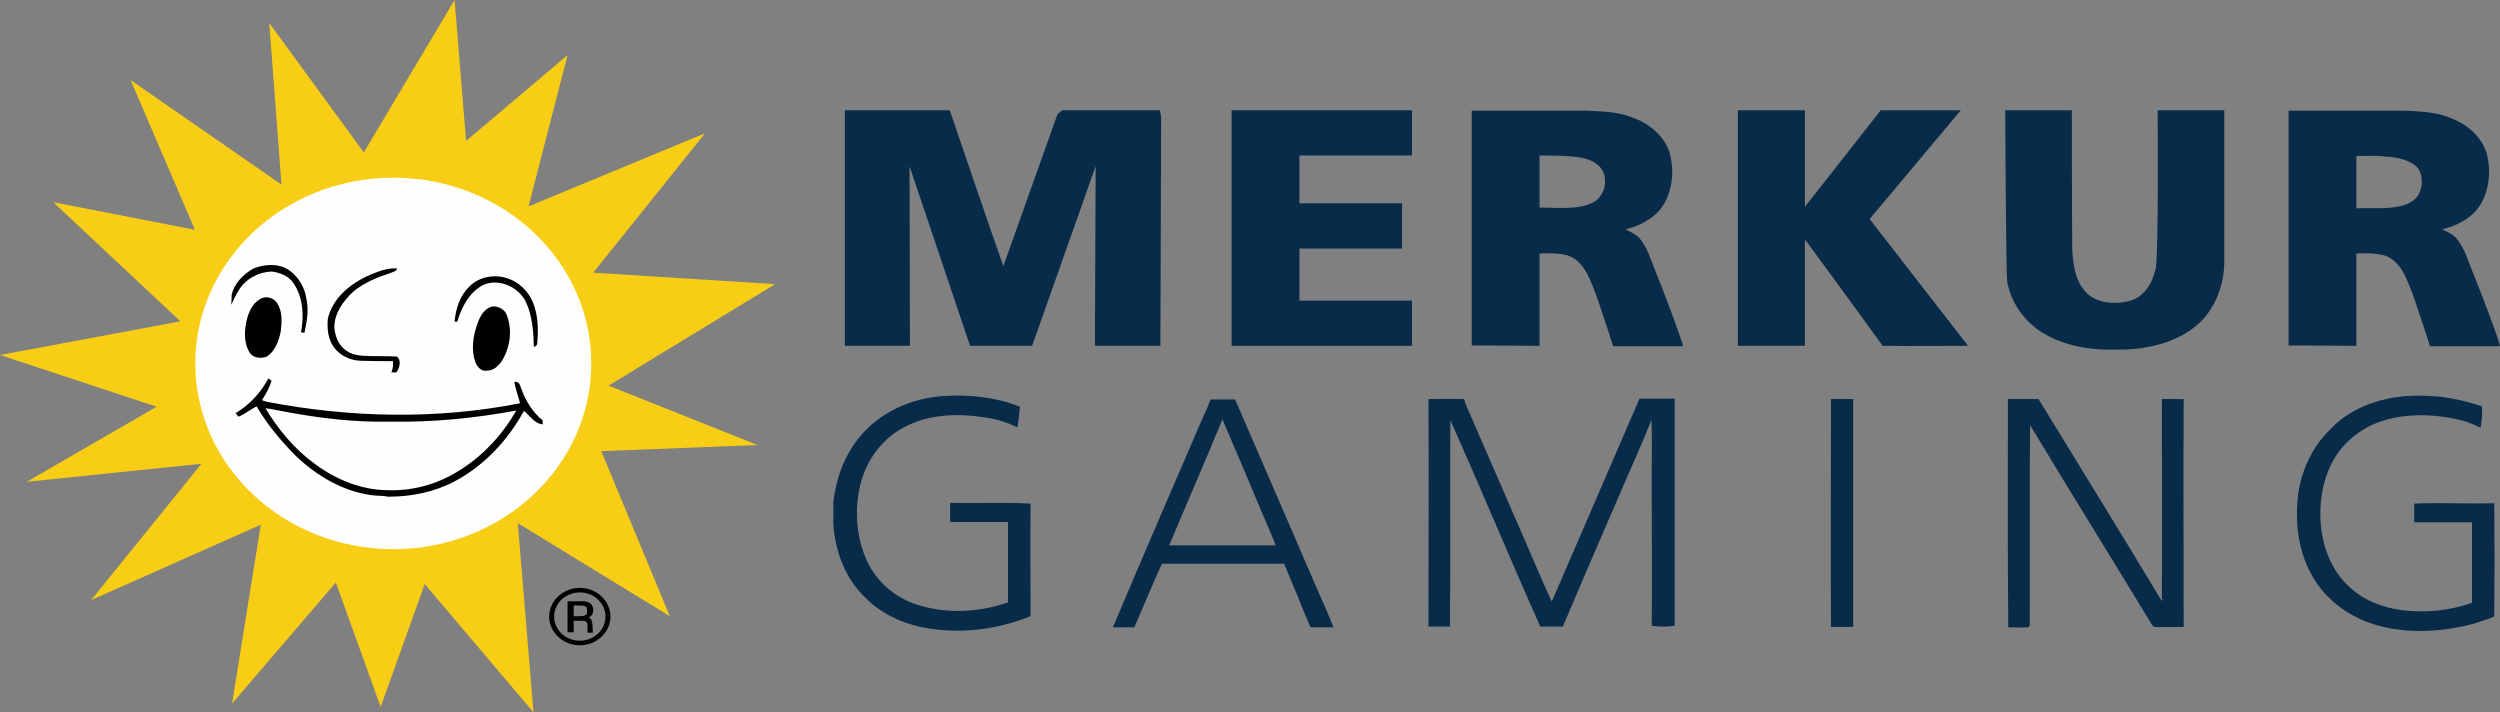 <?xml version="1.0" encoding="UTF-8" standalone="no"?>
<!-- Generator: Adobe Illustrator 19.0.0, SVG Export Plug-In . SVG Version: 6.00 Build 0)  -->

<svg
   version="1.1"
   id="merkur-gaming"
   x="0px"
   y="0px"
   viewBox="0 0 652.8 186"
   xml:space="preserve"
   sodipodi:docname="merkur-slots.svg"
   width="652.8"
   height="186"
   inkscape:version="1.3.2 (091e20e, 2023-11-25, custom)"
   xmlns:inkscape="http://www.inkscape.org/namespaces/inkscape"
   xmlns:sodipodi="http://sodipodi.sourceforge.net/DTD/sodipodi-0.dtd"
   xmlns="http://www.w3.org/2000/svg"
   xmlns:svg="http://www.w3.org/2000/svg"><rect x="0" y="0" width="652.8" height="186" fill="#808080" stroke="none"/><defs
   id="defs1" /><sodipodi:namedview
   id="namedview1"
   pagecolor="#ffffff"
   bordercolor="#000000"
   borderopacity="0.25"
   inkscape:showpageshadow="2"
   inkscape:pageopacity="0.0"
   inkscape:pagecheckerboard="0"
   inkscape:deskcolor="#d1d1d1"
   inkscape:zoom="1.2116656"
   inkscape:cx="329.29877"
   inkscape:cy="96.148637"
   inkscape:window-width="1920"
   inkscape:window-height="1017"
   inkscape:window-x="-8"
   inkscape:window-y="-8"
   inkscape:window-maximized="1"
   inkscape:current-layer="merkur-gaming" />
<style
   type="text/css"
   id="style1">
	.st0{fill:#F7CE15;}
	.st1{fill:#FDFEFD;}
	.st2{fill:#010101;}
	.st3{fill:#082B49;}
</style>
<g
   id="sun"
   transform="translate(-3.7,-53.8)">
	<polygon
   id="XMLID_1807_"
   class="st0"
   points="151.9,68.2 141.7,107.7 187.8,88.6 158.6,125 206.1,128 162.6,154.5 201.5,170 160.7,171.6 178.6,214.7 138.9,190.4 143,239.8 114.6,206.3 103.1,238.4 91.4,205.9 64.3,237.5 71.8,190.8 27.5,210.5 56.3,174.9 10.7,179.6 44.6,160 3.7,146.5 50.8,137.7 17.6,106.6 54.6,113.8 37.8,74.7 77.2,102 74,59.8 98.7,93.6 122.4,53.8 125.4,90.6 " />
	<ellipse
   id="XMLID_1806_"
   class="st1"
   cx="106.4"
   cy="148.7"
   rx="51.7"
   ry="48.5" />
	<path
   id="XMLID_1805_"
   class="st2"
   d="m 69.9,123.9 c 3,-1.2 6.8,-1.4 9.5,0.6 2.4,1.8 3.9,4.5 4.3,7.3 0.7,3 0.1,6 -0.5,8.9 -0.2,0 -0.6,-0.1 -0.9,-0.1 0.8,-4.3 0.6,-9.1 -2,-12.9 -1.2,-1.8 -3.4,-2.7 -5.6,-3 -3.5,0.1 -6.8,1.9 -8.6,4.8 -0.8,1.2 -1.4,2.6 -2,3.9 0,-0.9 0.1,-1.8 0.1,-2.7 0.7,-2.9 3,-5.3 5.7,-6.8 z" />
	<path
   id="XMLID_1804_"
   class="st2"
   d="m 100.5,125.5 c 2.2,-0.9 4.5,-1.8 6.9,-1.6 -0.2,0.8 -1.1,0.9 -1.8,1.2 -3.4,1.1 -6.8,2.5 -9.6,4.8 -2.7,2.5 -5,5.7 -5,9.4 0.2,2.3 1.1,4.8 3.2,6.1 1.2,0.9 2.8,1.2 4.3,1.3 2.9,0.2 5.9,0 8.8,0.2 1.2,0.8 0.8,2.6 0.2,3.7 -0.2,0.7 -1.1,0.4 -1.6,0.4 0.4,-0.9 0.5,-1.9 0.4,-2.9 -2.8,0 -5.7,0 -8.5,-0.1 -2.8,-0.1 -5.6,-1.5 -7.1,-3.8 -1.4,-2.1 -1.6,-4.7 -1.4,-7.1 1.2,-5.5 6,-9.4 11.2,-11.6 z" />
	<path
   id="XMLID_1803_"
   class="st2"
   d="m 126.4,128.5 c 2.3,-2.3 6,-3.1 9.2,-2.2 3.5,0.9 6.2,3.6 7.4,6.8 1.2,3.2 1.3,6.8 1,10.2 0,0.6 -0.3,0.9 -0.9,1.1 -0.1,-4.1 -0.4,-8.3 -2.2,-12 -1.9,-3.7 -7.1,-6.1 -11.2,-4.1 -3.6,2 -5.5,5.8 -6.6,9.5 -0.2,0 -0.5,0 -0.7,0 0.3,-3.4 1.4,-6.9 4,-9.3 z" />
	<path
   id="XMLID_1802_"
   class="st2"
   d="m 72.2,131.6 c 1.4,-0.5 3.1,0.1 3.9,1.4 1.4,2.2 1.2,4.9 0.9,7.4 -0.5,2.4 -1.4,5 -3.6,6.5 -1.5,0.6 -3.6,0.4 -4.5,-1 -1.7,-2.8 -1.4,-6.2 -0.6,-9.2 0.6,-2 1.7,-4.2 3.9,-5.1 z" />
	<path
   id="XMLID_1801_"
   class="st2"
   d="m 132.5,133.8 c 1.4,0 3,0.8 3.5,2.2 1.5,3.8 1,8.2 -1.1,11.8 -0.9,1.4 -2.2,2.8 -4.1,2.8 -1.5,0.2 -2.6,-1.1 -3,-2.3 -1.1,-3.2 -0.6,-6.6 0.5,-9.8 0.7,-2 1.8,-4.3 4.2,-4.7 z" />
	<path
   id="XMLID_1835_"
   class="st2"
   d="m 145.4,163.6 c -2.6,-2.2 -4.4,-5 -5.5,-8.1 -0.4,-0.9 -0.5,-2.2 -1.9,-2 0.3,1.9 1,3.7 1.5,5.6 -21.8,4.3 -44.4,3.8 -66.2,-0.4 -0.3,-0.1 -0.9,-0.3 -1.2,-0.4 1,-1.6 2,-3.3 2.5,-5.1 -0.3,-0.2 -0.5,-0.4 -0.8,-0.6 -2,3.7 -4.9,6.9 -8.6,9.1 0.2,0.2 0.6,0.7 0.8,0.9 1.7,-0.7 3.1,-1.9 4.7,-2.7 2.8,4.8 6.4,9.1 10.4,13.1 5.3,5 12.1,9.1 19.6,10.1 1.5,0.2 3,0.1 4.4,0.4 6,0 12,-1.2 17.3,-4 7.9,-4.2 14,-10.9 18.1,-18.4 1.6,1.2 2.7,3.4 5,3.5 -0.1,-0.2 -0.1,-0.6 -0.1,-1 z m -22.5,13.5 c -5.3,3.2 -11.5,4.9 -17.8,4.7 -7,0 -13.7,-2.8 -19.1,-6.8 -5.4,-3.9 -9.6,-9 -13,-14.6 1.7,0.2 3.4,0.6 5.1,0.9 9,1.7 18.2,2.8 27.5,2.6 11.1,0.2 22.1,-0.9 32.9,-2.9 -3.7,6.5 -9,12.2 -15.6,16.1 z" />
</g>
<g
   id="XMLID_1828_"
   transform="translate(-3.7,-53.8)">
	<path
   id="XMLID_1832_"
   class="st2"
   d="m 155.1,208.5 c 3.7,0 6.7,2.8 6.7,6.3 0,3.5 -3,6.3 -6.7,6.3 -3.7,0 -6.7,-2.8 -6.7,-6.3 0,-3.5 3,-6.3 6.7,-6.3 m 0,-1.2 c -4.4,0 -8,3.4 -8,7.5 0,4.1 3.6,7.5 8,7.5 4.4,0 8,-3.4 8,-7.5 0,-4.1 -3.6,-7.5 -8,-7.5 z" />
	<path
   id="XMLID_1829_"
   class="st2"
   d="m 151.9,210.8 h 3.9 c 0.9,0 1.6,0.2 2.1,0.6 0.4,0.4 0.7,0.9 0.7,1.7 0,0.5 -0.1,0.9 -0.3,1.2 -0.2,0.3 -0.5,0.6 -1,0.7 0.4,0.1 0.6,0.3 0.8,0.6 0.1,0.3 0.2,0.7 0.3,1.2 l 0.1,2.2 h -1.4 v -1.8 c 0,-0.5 -0.1,-0.8 -0.3,-1 -0.2,-0.2 -0.5,-0.3 -1,-0.3 h -2.3 v 3 h -1.6 z m 3.1,3.9 c 2,0 2,-0.6 2,-1.4 0,-0.8 0,-1.4 -1.9,-1.4 h -1.6 v 2.8 z" />
</g>
<g
   id="name"
   transform="translate(-3.7,-53.8)">
	<path
   id="XMLID_1741_"
   class="st3"
   d="m 224.3,82.6 h 27.4 c 0,0 12.6,37 14,40.7 l 14.1,-39.6 1.2,-1.1 h 25.6 l 0.3,1.8 -0.2,59.7 h -17.1 l 0.2,-46.9 -16.6,46.9 H 257 l -15.8,-46.9 0.1,46.9 h -17 z" />
	<polygon
   id="XMLID_1740_"
   class="st3"
   points="372.4,82.6 372.4,94.4 343,94.4 343,106.9 369.8,106.9 369.8,118.7 343,118.7 343,132.3 372.4,132.3 372.4,144.1 325.3,144.1 325.3,82.6 " />
	<path
   id="XMLID_1739_"
   class="st3"
   d="M 457.5,144.1 V 82.6 H 475 v 25.2 l 19.8,-25.2 h 20.9 l -23.8,28.4 25.7,33.1 c -7.4,0 -14.9,0.1 -22.3,0 -6.7,-9.3 -20.3,-27.8 -20.3,-27.8 0,0 0,18.5 0,27.8 -5.9,0 -17.5,0 -17.5,0 z" />
	<path
   id="XMLID_1738_"
   class="st3"
   d="m 527.3,82.6 h 17.4 c 0,0 0,24 0.1,36.1 0.2,3.8 0.6,8 3.3,11.1 2.7,3.2 7.7,3.6 11.6,2.6 3.2,-0.8 5.3,-3.6 6.3,-6.4 0.2,-0.7 0.4,-1.3 0.6,-2 0.8,-4.6 0.5,-41.4 0.5,-41.4 h 17.4 c 0,0 0,25.7 0,38.5 0.2,5.6 -1.5,11.3 -5.2,15.7 -5.5,6.2 -14.6,8.4 -22.9,8.3 -6.6,0.2 -13.4,-0.9 -19,-4.2 -5.1,-3 -8.6,-8.1 -9.6,-13.6 -0.3,-2.5 -0.5,-44.7 -0.5,-44.7 z" />
	<path
   id="XMLID_1821_"
   class="st3"
   d="m 435.9,124.4 c -1.1,-2.7 -1.9,-5.5 -3.7,-7.9 -1,-1.4 -2.6,-2.1 -4.1,-2.8 4.2,-1 8.3,-3.3 10.3,-7 2,-3.7 2.4,-8.1 1.5,-12.1 -1,-4.6 -4.9,-8.2 -9.4,-9.9 -3.9,-1.7 -8.2,-1.8 -12.3,-2 -10,0 -30.2,0 -30.2,0 V 144 l 17.7,0.1 V 120 c 0,0 5.6,-0.4 8.1,0.8 2.8,1.3 4.3,4.1 5.4,6.8 1.6,3.7 2.7,7.5 4,11.3 0.6,1.8 1.2,3.5 1.7,5.3 6.1,0 12.2,0 18.3,0 -0.1,-1 -5.1,-14.4 -7.3,-19.8 z m -13.3,-21.3 c -0.6,1.4 -1.4,2.8 -2.8,3.5 -3,1.6 -6.6,1.5 -9.9,1.5 -1.4,-0.1 -4.2,-0.1 -4.2,-0.1 V 94.4 c 0,0 7.4,-0.1 11.1,0.6 2,0.5 4.1,1.3 5.2,3.1 1,1.5 0.9,3.3 0.6,5 z" />
	<path
   id="XMLID_1818_"
   class="st3"
   d="m 649.2,124.4 c -1.1,-2.7 -1.9,-5.5 -3.7,-7.9 -1,-1.4 -2.6,-2.1 -4.1,-2.8 4.2,-1 8.3,-3.3 10.3,-7 2,-3.7 2.4,-8.1 1.5,-12.1 -1,-4.6 -4.9,-8.2 -9.4,-9.9 -3.9,-1.7 -8.2,-1.8 -12.3,-2 -10,0 -30.2,0 -30.2,0 V 144 l 17.7,0.1 V 120 c 0,0 5.6,-0.4 8.1,0.8 2.8,1.3 4.3,4.1 5.4,6.8 1.6,3.7 2.7,7.5 4,11.3 0.6,1.8 1.2,3.5 1.7,5.3 6.1,0 12.2,0 18.3,0 0,-1 -5.1,-14.4 -7.3,-19.8 z m -13.6,-20.6 c -0.7,2.1 -2.9,3.3 -5,3.8 -3.8,0.9 -7.7,0.4 -11.6,0.6 0,-4.6 0,-9.2 0,-13.7 2.5,0.1 5.1,-0.2 7.6,0.2 2.8,0.1 5.7,0.7 7.9,2.4 1.8,1.7 1.9,4.5 1.1,6.7 z" />
	<path
   id="XMLID_1731_"
   class="st3"
   d="m 228.1,168 c 5.2,-6.5 13.6,-10.3 22.1,-10.8 6.7,-0.4 13.6,0.3 19.8,2.8 -0.1,1.8 -0.4,3.6 -0.6,5.4 -2.7,-1.3 -5.5,-2.2 -8.5,-2.6 -7,-1.1 -14.5,-0.9 -20.8,2.4 -5.8,2.9 -9.8,8.3 -11.5,14.2 -1.8,6.6 -1.5,13.7 1.1,20 2.2,5.4 6.8,9.9 12.6,12 7.9,2.8 16.8,2.4 24.6,-0.3 0,-7 0,-14 0,-21 -5,0 -10,0 -15.1,0 0,-1.7 0,-3.4 0,-5 7,0.2 14,-0.2 21,0.2 -0.1,9.8 0,19.6 0,29.4 -7.9,3.2 -16.7,4.5 -25.2,3.4 -6.6,-0.8 -13.1,-3.4 -17.7,-8 -5.5,-5.1 -8.1,-12.3 -8.6,-19.4 v -5.8 c 0.7,-6 2.8,-12.1 6.8,-16.9 z" />
	<path
   id="XMLID_1730_"
   class="st3"
   d="m 627.2,157.9 c 4.6,-1 9.3,-0.9 13.9,-0.5 3.6,0.5 7.2,1.3 10.7,2.5 0.1,1.9 0,3.7 -0.4,5.6 -1.2,-0.6 -2.4,-1.1 -3.7,-1.6 -7.6,-2.1 -16.1,-2.5 -23.6,0.4 -5.3,2.2 -9.6,6.2 -11.9,11.2 -2.4,5.1 -3,10.8 -2.4,16.3 0.7,5.4 2.8,10.9 6.9,14.8 3.6,3.7 8.8,5.8 14,6.5 6.2,0.8 12.6,0.2 18.5,-1.9 0,-7 0,-14 0,-21 -5,0 -10.1,0 -15.1,0 0,-1.6 0,-3.3 0,-4.9 7,-0.3 13.9,0.1 20.9,-0.1 0.1,9.9 0.1,19.7 0,29.6 -1.9,0.8 -3.9,1.4 -5.9,2 -8.9,2.3 -18.7,2.6 -27.4,-0.6 -5,-2 -9.5,-5.2 -12.6,-9.5 -5.1,-6.9 -6.3,-15.7 -5.3,-23.9 0.9,-6.2 3.6,-12.2 8.2,-16.7 3.8,-4.2 9.4,-7 15.2,-8.2 z" />
	<path
   id="XMLID_1729_"
   class="st3"
   d="m 376.7,158 c 3.1,0 6.2,-0.1 9.3,0 0.4,1.5 1.1,2.9 1.7,4.3 3.9,9 7.8,17.9 11.7,26.9 3.2,7.2 6.2,14.6 9.5,21.7 7.6,-17.7 15.3,-35.3 22.9,-53 3.1,0 6.1,0 9.2,0 0,19.8 0,39.5 0,59.3 -2,0.3 -4,0.3 -6,0 0.1,-11.4 0,-22.8 0,-34.2 -0.1,-6.5 0.2,-13.1 -0.1,-19.6 -2.3,6.1 -5.1,12 -7.6,17.9 -5.2,12 -10.4,24 -15.5,36.1 -2,0 -3.9,0 -5.9,0 -8,-17.9 -15.5,-36 -23.5,-53.9 -0.1,18 0.1,35.9 -0.1,53.9 -1.9,0 -3.7,0 -5.6,0 0,-19.7 0.1,-39.5 0,-59.4 z" />
	<path
   id="XMLID_1728_"
   class="st3"
   d="m 481.8,158 c 1.9,0 3.9,0 5.8,0 0,19.8 0,39.7 0,59.5 -1.9,0 -3.8,0 -5.8,0 -0.1,-19.8 0,-39.6 0,-59.5 z" />
	<path
   id="XMLID_1726_"
   class="st3"
   d="m 528,158 c 2.7,0 5.3,0 8,0 10.7,17.5 21.5,35 32.1,52.6 0.2,-0.1 0.4,-0.1 0.7,-0.2 h -0.6 c 0.1,-17.5 0,-35 0,-52.4 1.9,0 3.8,0 5.7,0 -0.1,19.8 0,39.7 0,59.5 -2.6,0 -5.1,0.1 -7.7,0 -0.7,-0.5 -1,-1.3 -1.4,-1.9 -10.3,-17 -20.8,-33.8 -31,-50.8 -0.2,17.4 0,34.9 -0.1,52.4 -0.1,0.1 -0.3,0.3 -0.4,0.4 -1.7,0.1 -3.5,0 -5.2,0 C 527.9,197.7 528,177.9 528,158 Z" />
	<path
   id="XMLID_1810_"
   class="st3"
   d="m 346.8,205.7 c -6.9,-15.9 -13.7,-31.8 -20.6,-47.6 -2.1,0 -4.3,0 -6.4,0 -0.5,1.4 -1.1,2.8 -1.8,4.2 -7.9,18.4 -15.9,36.8 -23.7,55.3 1.9,0 3.7,0 5.6,0 2.4,-5.5 4.7,-11.1 7.2,-16.6 10.6,0 21.3,0 31.9,0 1.2,2.9 2.4,5.8 3.6,8.6 1,2.7 2.2,5.3 3.3,8 2,0 4,0 6,0 -1.6,-4.1 -3.4,-8 -5.1,-11.9 z M 309,196.2 c 4.6,-11 9.4,-21.9 13.9,-32.9 3.6,8.3 7.1,16.7 10.6,25 1.1,2.6 2.3,5.2 3.3,7.9 -9.2,0 -18.5,0 -27.8,0 z" />
</g>
</svg>
